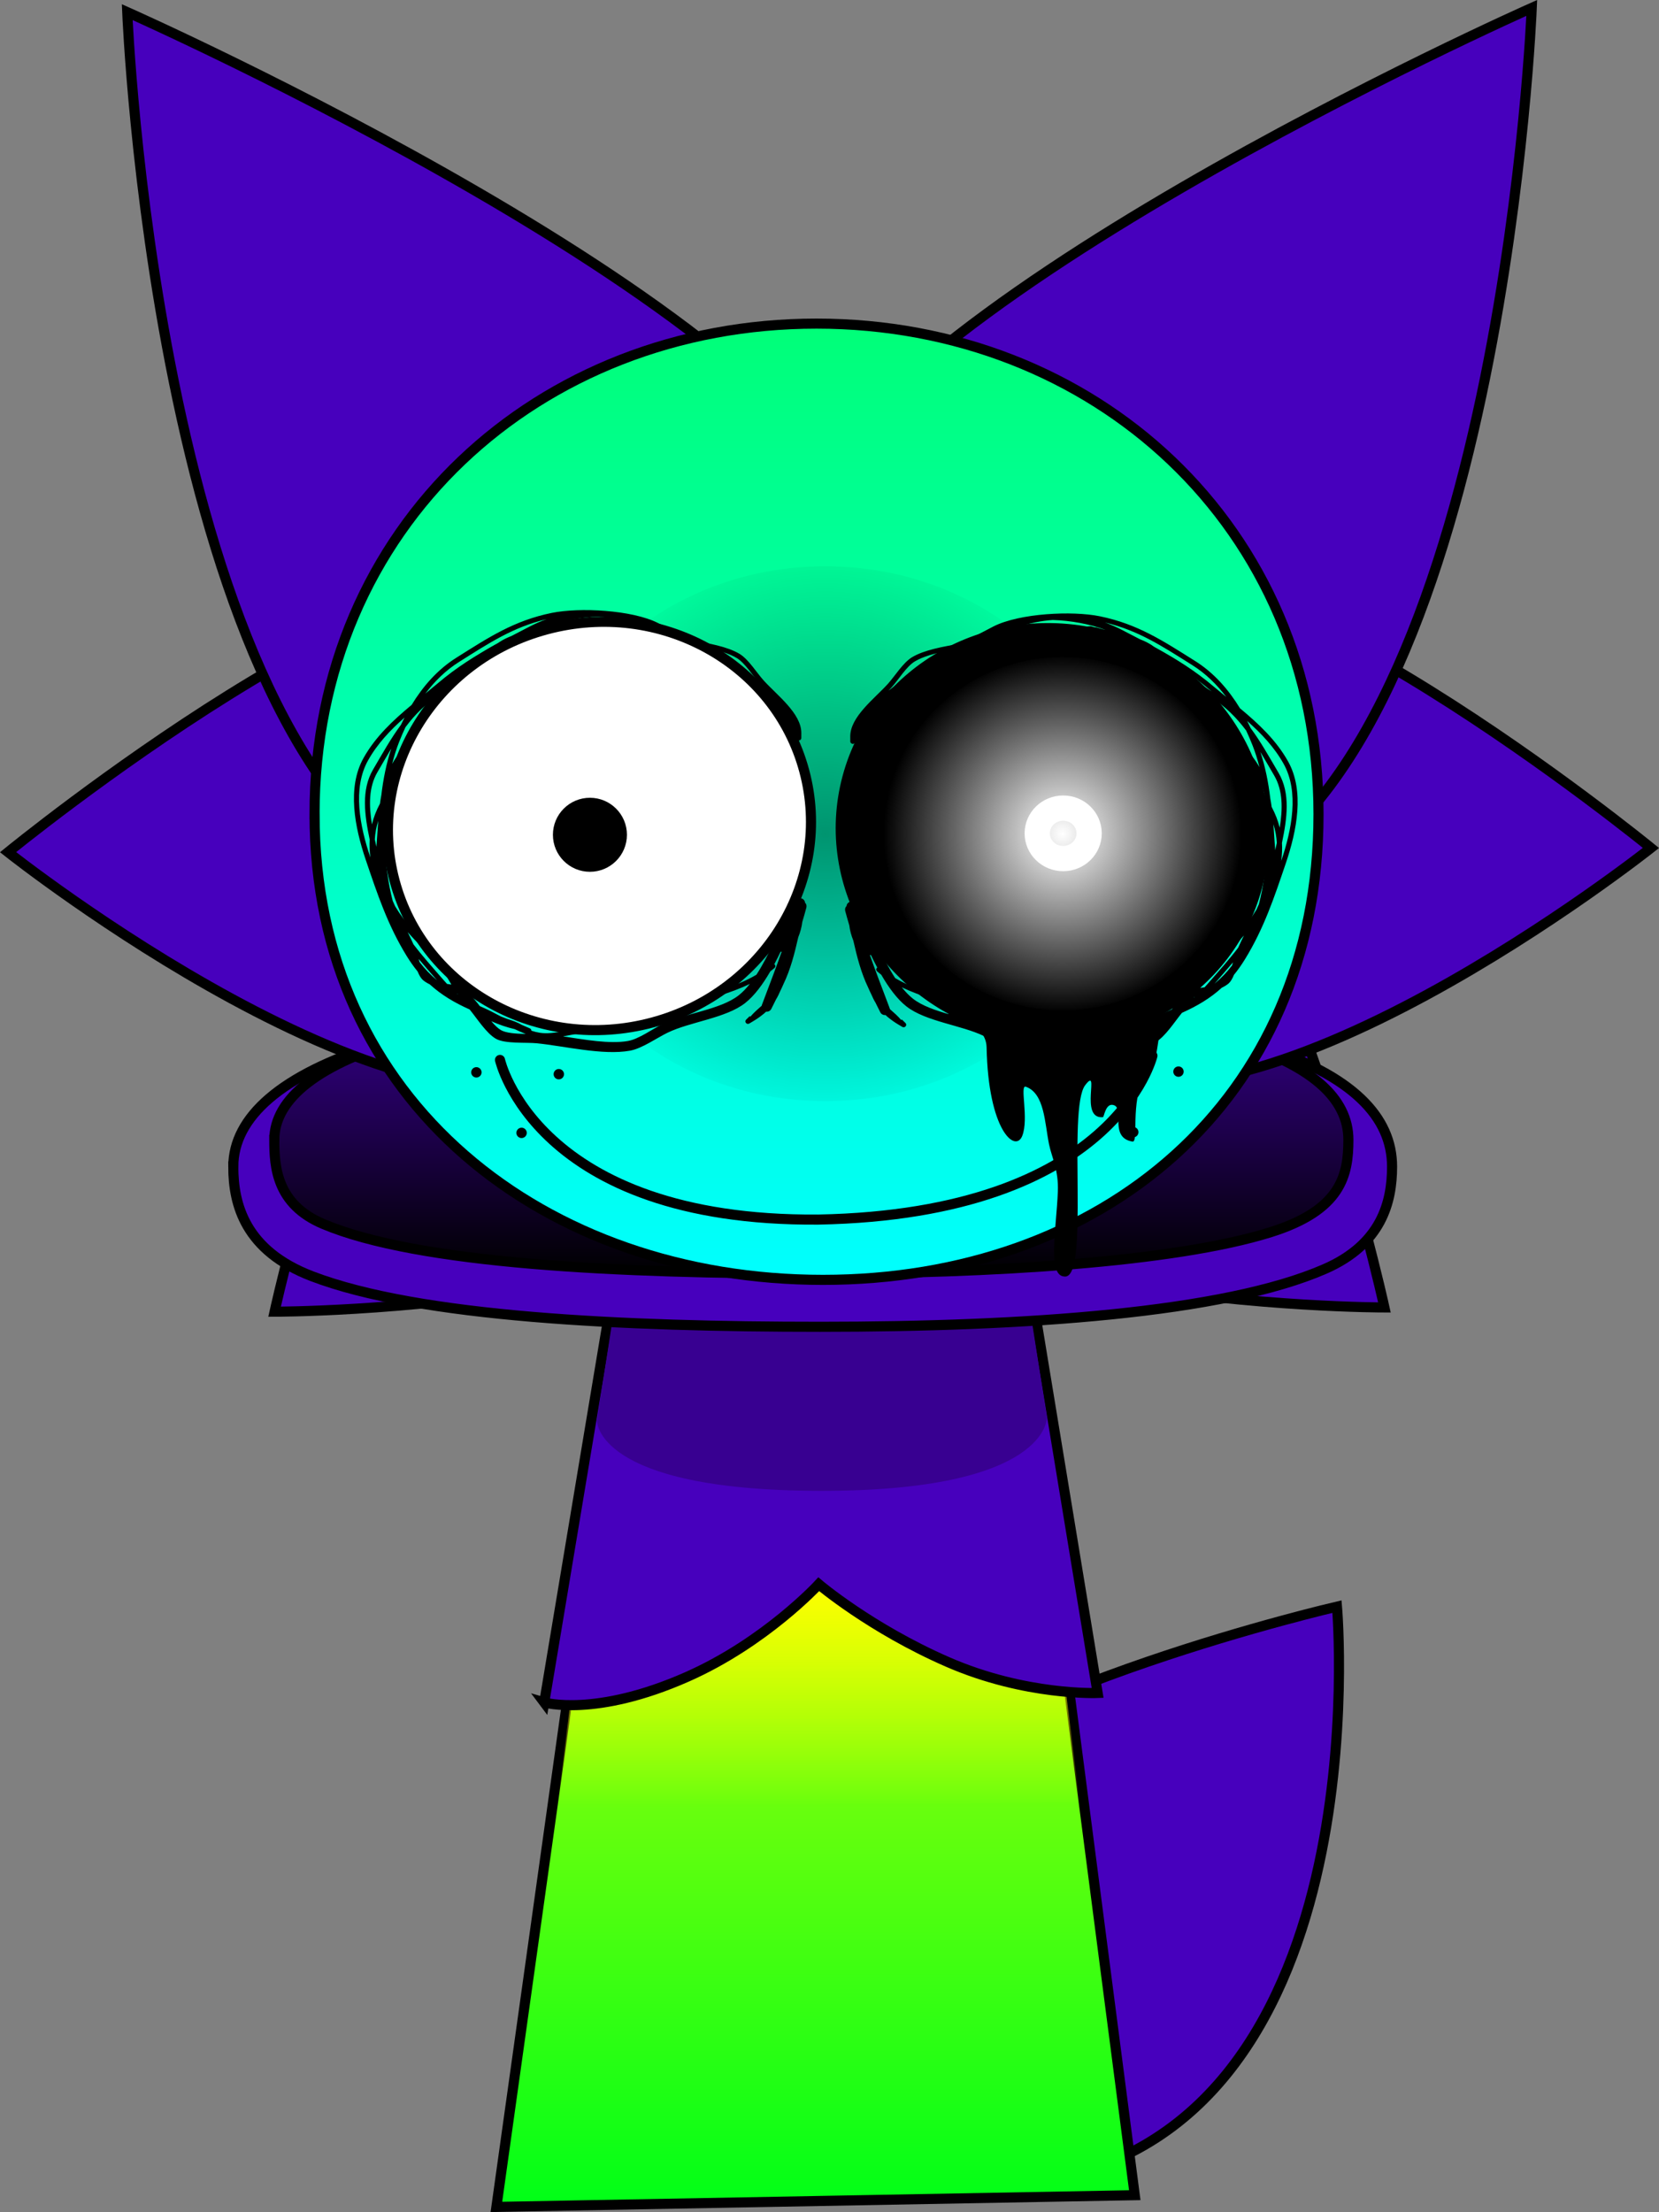 <svg version="1.1" xmlns="http://www.w3.org/2000/svg" xmlns:xlink="http://www.w3.org/1999/xlink" width="164.385" height="219.165" viewBox="0,0,164.385,219.165"><rect x="0" y="0" width="164.385" height="219.165" fill="#808080" stroke="none"/><defs><linearGradient x1="240.286" y1="187.107" x2="240.286" y2="283.053" gradientUnits="userSpaceOnUse" id="color-1"><stop offset="0" stop-color="#fbff00"/><stop offset="1" stop-color="#00ff17"/></linearGradient><linearGradient x1="240.575" y1="222.11" x2="240.575" y2="243.403" gradientUnits="userSpaceOnUse" id="color-2"><stop offset="0" stop-color="#fbff00"/><stop offset="1" stop-color="#fbff00" stop-opacity="0"/></linearGradient><linearGradient x1="239.867" y1="163.385" x2="239.867" y2="190.581" gradientUnits="userSpaceOnUse" id="color-3"><stop offset="0" stop-color="#380091"/><stop offset="1" stop-color="#000000"/></linearGradient><linearGradient x1="240.38" y1="96.461" x2="240.38" y2="191.204" gradientUnits="userSpaceOnUse" id="color-4"><stop offset="0" stop-color="#00ff78"/><stop offset="1" stop-color="#00ffff"/></linearGradient><radialGradient cx="241.25" cy="147" r="29" gradientUnits="userSpaceOnUse" id="color-5"><stop offset="0" stop-color="#000000" stop-opacity="0.42"/><stop offset="1" stop-color="#000000" stop-opacity="0"/></radialGradient><radialGradient cx="264.75" cy="147" r="17.75" gradientUnits="userSpaceOnUse" id="color-6"><stop offset="0" stop-color="#ffffff"/><stop offset="1" stop-color="#ffffff" stop-opacity="0"/></radialGradient></defs><g transform="translate(-159.474,-64.399)"><g data-paper-data="{&quot;isPaintingLayer&quot;:true}" fill-rule="nonzero" stroke-linejoin="miter" stroke-miterlimit="10" stroke-dasharray="" stroke-dashoffset="0" style="mix-blend-mode: normal"><path d="M245.884,243.289c11.294,-11.683 46.068,-19.711 46.068,-19.711c0,0 4.608,52.651 -30.54,57.123c-21.865,2.782 -26.823,-25.729 -15.529,-37.412z" fill="#4700bd" stroke="#000000" stroke-width="1" stroke-linecap="round"/><g stroke-linecap="butt"><g><path d="M208.66,283.053l13.432,-95.946h37.509l12.313,94.785z" fill="url(#color-1)" stroke="#000000" stroke-width="1"/><g fill="url(#color-2)" stroke="none" stroke-width="0"><g><path d="M214.692,243.403l2.678,-21.293h46.487l2.603,20.838z"/></g></g></g><g><path d="M213.4,233.073l7.714,-46.242l39.739,0.417l7.382,44.886c0,0 -7.13,0.302 -14.87,-3.077c-7.62,-3.327 -12.764,-7.698 -12.764,-7.698c0,0 -5.274,5.742 -13.045,9.177c-9.11,4.028 -14.157,2.536 -14.157,2.536z" fill="#4700bd" stroke="#000000" stroke-width="1"/><g fill="#380091" stroke="none" stroke-width="0"><g><path d="M218.626,205.144l2.733,-17.704l39.163,0.176l2.683,17.239c0,0 0.204,7.315 -22.583,7.253c-22.214,-0.06 -21.996,-6.964 -21.996,-6.964z"/></g></g></g></g><g><g stroke="#000000" stroke-width="1"><path d="M245.135,175.249c-7.501,19.122 -58.454,19.109 -58.454,19.109c0,0 11.133,-50.794 26.391,-54.037c15.258,-3.243 39.564,15.806 32.063,34.928z" fill="#4700bd" stroke-linecap="round"/><path d="M270.262,139.902c15.258,3.243 26.391,54.037 26.391,54.037c0,0 -50.953,0.013 -58.454,-19.109c-7.501,-19.122 16.806,-38.171 32.063,-34.928z" fill="#4700bd" stroke-linecap="round"/><g stroke-linecap="butt"><path d="M182.59,179.988c0,-9.823 19.064,-16.877 57.41,-16.705c41.838,0.188 57.41,6.882 57.41,16.705c0,3.532 -1.058,7.689 -6.666,10.138c-9.988,4.362 -29.698,5.726 -50.004,5.726c-19.529,0 -39.773,-0.955 -50.36,-5.01c-6.602,-2.529 -7.791,-7.081 -7.791,-10.854z" fill="#4700bd"/><path d="M186.652,177.335c0,-8.201 17.671,-14.092 53.215,-13.948c38.781,0.157 53.215,5.746 53.215,13.948c0,3.476 -0.692,6.952 -7.719,9.15c-9.553,2.989 -27.875,4.096 -44.81,4.096c-19.71,0 -39.65,-0.944 -49.051,-4.912c-4.617,-1.949 -4.851,-5.633 -4.851,-8.334z" fill="url(#color-3)"/></g></g><g><g fill="#4700bd" stroke="#000000" stroke-width="1" stroke-linecap="round"><path d="M268.82,122.444c13.973,-6.933 54.242,25.967 54.242,25.967c0,0 -39.93,31.652 -57.683,21.321c-17.754,-10.33 -10.531,-40.355 3.442,-47.288z"/><path d="M238.004,117.12c5.154,-21.741 73.248,-51.938 73.248,-51.938c0,0 -2.808,69.397 -28.626,85.273c-25.818,15.876 -49.775,-11.593 -44.622,-33.335z"/></g><g fill="#4700bd" stroke="#000000" stroke-width="1" stroke-linecap="round"><path d="M217.955,170.151c-17.754,10.33 -57.683,-21.321 -57.683,-21.321c0,0 40.269,-32.9 54.242,-25.967c13.973,6.933 21.195,36.958 3.442,47.288z"/><path d="M245.329,117.539c5.154,21.741 -18.804,49.21 -44.622,33.335c-25.818,-15.876 -28.626,-85.273 -28.626,-85.273c0,0 68.094,30.197 73.248,51.938z"/></g><g stroke-linecap="butt"><path d="M190.641,145.055c0,-28.574 22.269,-48.594 49.74,-48.594c27.471,0 49.74,20.02 49.74,48.594c0,28.574 -21.628,46.149 -49.098,46.149c-27.471,0 -50.381,-17.575 -50.381,-46.149z" fill="url(#color-4)" stroke="#000000" stroke-width="1"/><g data-paper-data="{&quot;index&quot;:null}" fill="#000000" stroke="none" stroke-width="0"><path d="M211.669,176.641c0,0.284 -0.23,0.514 -0.514,0.514c-0.284,0 -0.514,-0.23 -0.514,-0.514c0,-0.284 0.23,-0.514 0.514,-0.514c0.284,0 0.514,0.23 0.514,0.514z"/><path d="M215.359,170.826c0,0.284 -0.23,0.514 -0.514,0.514c-0.284,0 -0.514,-0.23 -0.514,-0.514c0,-0.284 0.23,-0.514 0.514,-0.514c0.284,0 0.514,0.23 0.514,0.514z"/><path d="M207.191,170.643c0,0.284 -0.23,0.514 -0.514,0.514c-0.284,0 -0.514,-0.23 -0.514,-0.514c0,-0.284 0.23,-0.514 0.514,-0.514c0.284,0 0.514,0.23 0.514,0.514z"/></g><g data-paper-data="{&quot;index&quot;:null}" fill="#000000" stroke="none" stroke-width="0"><path d="M271.768,176.055c0.284,0 0.514,0.23 0.514,0.514c0,0.284 -0.23,0.514 -0.514,0.514c-0.284,0 -0.514,-0.23 -0.514,-0.514c0,-0.284 0.23,-0.514 0.514,-0.514z"/><path d="M268.078,170.241c0.284,0 0.514,0.23 0.514,0.514c0,0.284 -0.23,0.514 -0.514,0.514c-0.284,0 -0.514,-0.23 -0.514,-0.514c0,-0.284 0.23,-0.514 0.514,-0.514z"/><path d="M276.246,170.058c0.284,0 0.514,0.23 0.514,0.514c0,0.284 -0.23,0.514 -0.514,0.514c-0.284,0 -0.514,-0.23 -0.514,-0.514c0,-0.284 0.23,-0.514 0.514,-0.514z"/></g></g><path d="M270.25,147c0,14.636 -12.984,26.5 -29,26.5c-16.016,0 -29,-11.864 -29,-26.5c0,-14.636 12.984,-26.5 29,-26.5c16.016,0 29,11.864 29,26.5z" fill="url(#color-5)" stroke="none" stroke-width="0" stroke-linecap="butt"/><path d="M263.566,164.282c4.898,0.565 11.196,-0.267 10.96,1.384c-0.747,5.212 -0.453,3.063 -1.66,5.341c-1.408,2.657 -0.546,6.601 -1.177,6.497c-2.311,-0.378 -0.803,-3.203 -1.815,-3.597c-0.845,-0.329 -0.995,1.165 -1.112,1.177c-2.405,0.236 -0.214,-5.189 -1.761,-3.167c-1.796,2.347 0.483,19.223 -2.043,18.957c-1.729,-0.046 -0.814,-4.725 -0.665,-8.409c0.087,-2.148 -0.6,-3.371 -0.871,-4.684c-0.432,-2.086 -0.435,-5.053 -2.302,-5.712c-0.635,-0.224 0.323,3.146 -0.355,4.868c-0.677,1.722 -3.372,-0.512 -3.533,-8.781c-0.073,-2.63 -3.87,-2.911 -3.853,-3.058c0.191,-1.657 5.287,-1.381 10.185,-0.816z" data-paper-data="{&quot;index&quot;:null}" fill="#000000" stroke="none" stroke-width="0" stroke-linecap="butt"/><path d="M248.777,165.461l0.058,-0.055l0.357,0.349c0.04,0.039 0.067,0.09 0.073,0.149c0.014,0.135 -0.087,0.256 -0.228,0.27c-0.059,0.006 -0.116,-0.008 -0.162,-0.037l-0.36,-0.214c-0.351,-0.209 -0.66,-0.423 -0.934,-0.643c-0.125,-0.093 -0.246,-0.198 -0.364,-0.312c-0.002,0 -0.003,0 -0.005,0c-0.224,0.022 -0.429,-0.099 -0.518,-0.286l-0.437,-0.876l0.004,-0.002c-0.175,-0.284 -0.324,-0.581 -0.454,-0.891c-0.108,-0.217 -0.21,-0.439 -0.306,-0.663c-0.704,-1.458 -1.108,-3.047 -1.473,-4.656c-0.2,-0.506 -0.338,-0.996 -0.401,-1.519c-0.141,-0.471 -0.276,-0.944 -0.403,-1.421c0,0 -0.079,-0.294 0.128,-0.48c0.018,-0.233 0.207,-0.427 0.457,-0.452c0.275,-0.027 0.521,0.161 0.558,0.422l0.141,0.956c0.006,0.024 0.012,0.049 0.017,0.073c0.039,-0.026 0.085,-0.05 0.14,-0.07c0.477,-0.175 0.659,0.285 0.659,0.285c0.641,1.624 1.626,4.05 2.852,5.921c2.027,1.197 4.436,1.755 6.718,2.534c3.445,1.176 6.594,2.277 10.229,2.693c1.319,0.151 3.19,0.72 4.492,0.523c0.277,-0.042 0.565,-0.114 0.858,-0.208c-0.003,-0.103 0.06,-0.195 0.155,-0.234l0.46,-0.2c0.124,-0.054 0.247,-0.107 0.371,-0.16c0.384,-0.236 0.915,-0.421 1.414,-0.577c0.21,-0.082 0.421,-0.164 0.632,-0.245c0.569,-0.304 1.116,-0.593 1.613,-0.813c0.155,-0.068 0.308,-0.137 0.461,-0.207c0.142,-0.188 0.278,-0.361 0.406,-0.507c0.111,-0.125 0.219,-0.253 0.326,-0.384c-0.553,0.107 -1.074,0.189 -1.513,0.24l0.015,0.045l-0.481,0.147c-0.018,0.006 -0.037,0.01 -0.056,0.012c-0.14,0.014 -0.266,-0.084 -0.28,-0.219c-0.011,-0.1 0.042,-0.192 0.127,-0.239l0.432,-0.251c1.321,-0.768 2.52,-1.758 3.702,-2.747c0.752,-1.385 1.425,-2.829 2.161,-4.133l0.096,-0.437c0,0 0.111,-0.48 0.609,-0.373c0.498,0.107 0.387,0.587 0.387,0.587l-0.136,0.566c-0.378,0.685 -0.743,1.402 -1.113,2.128c1.377,-1.192 2.731,-2.693 3.706,-4.321c0.083,-0.179 0.164,-0.359 0.243,-0.539c0.462,-1.761 0.68,-3.524 0.787,-5.687c0.061,-1.237 0.039,-2.573 -0.079,-3.919c-0.09,-0.16 -0.186,-0.32 -0.289,-0.481c-1.874,-2.939 -3.725,-5.878 -5.481,-8.883c-0.148,-0.253 -0.3,-0.506 -0.457,-0.759c-0.763,-0.856 -1.552,-1.695 -2.382,-2.513c-0.284,-0.28 -0.577,-0.61 -0.88,-0.954c-1.435,-0.946 -2.871,-1.892 -4.306,-2.838c-0.726,-0.219 -1.452,-0.437 -2.18,-0.648c-0.512,-0.118 -1.004,-0.239 -1.447,-0.379c-3.485,0.385 -7.136,0.418 -10.53,1.277c-0.383,0.097 -0.811,0.183 -1.266,0.265c-1.344,0.79 -2.648,1.656 -3.997,2.53c-0.652,0.559 -1.298,1.175 -1.957,1.873c-1.648,1.746 -2.136,3.231 -2.852,5.48l-0.148,0.465c-0.028,0.094 -0.112,0.167 -0.22,0.178c-0.133,0.013 -0.252,-0.074 -0.277,-0.198l-0.101,-0.479l0.08,-0.016c-0.566,-2.229 1.259,-4.634 3.243,-6.308c-1.041,0.694 -2.116,1.414 -2.893,2.25c-0.899,0.966 -1.352,2.247 -2.164,3.285l0.052,0.031l-0.266,0.417c-0.04,0.064 -0.11,0.11 -0.193,0.118c-0.14,0.014 -0.266,-0.084 -0.28,-0.219c-0.001,-0.009 -0.001,-0.019 -0.001,-0.028l-0.002,-0.488c-0.007,-1.953 2.418,-3.757 3.727,-5.207c0.695,-0.77 1.507,-2.108 2.403,-2.644c1.21,-0.724 3.085,-1.05 4.797,-1.348c0.249,-0.118 0.499,-0.233 0.752,-0.344c0.79,-0.457 1.628,-0.903 2.535,-1.367c2.565,-1.29 7.761,-1.558 10.519,-0.994c3.749,0.767 6.26,2.434 9.453,4.442c1.862,1.171 3.306,2.832 4.427,4.67c1.847,1.541 3.579,3.146 4.764,5.259c1.653,2.949 0.872,6.861 -0.218,10.094c-1.142,3.37 -2.172,6.469 -4.053,9.523c-0.347,0.564 -0.708,1.073 -1.087,1.537c-0.145,0.351 -0.312,0.655 -0.51,0.835c-0.168,0.152 -0.408,0.301 -0.699,0.446c-1.137,1.038 -2.43,1.806 -3.944,2.483c-0.744,0.909 -1.672,2.383 -2.622,2.913c-0.905,0.505 -2.985,0.332 -4.026,0.436c-2.734,0.272 -6.549,1.221 -9.244,0.735c-1.194,-0.216 -2.632,-1.254 -3.721,-1.782c-2.236,-1.085 -5.771,-1.436 -7.688,-2.939c-0.917,-0.719 -1.755,-1.863 -2.491,-3.133c-0.14,-0.109 -0.278,-0.222 -0.413,-0.339c0,0 -0.189,-0.165 -0.018,-0.347c0.011,-0.011 0.021,-0.021 0.032,-0.03c-0.217,-0.406 -0.424,-0.819 -0.62,-1.23l-0.105,-0.005l-0.005,0.003c0.552,1.558 1.145,3.103 1.733,4.661l0.23,0.61c0.011,0.027 0.019,0.055 0.025,0.084c0.389,0.342 0.784,0.683 1.115,1.076zM272.123,166.699c-0.365,0.175 -0.73,0.337 -1.089,0.474c0.98,-0.019 1.966,-0.09 2.462,-0.382c0.319,-0.188 0.639,-0.508 0.951,-0.879c-0.754,0.337 -1.535,0.606 -2.324,0.787zM265.064,167.024c-3.673,-0.42 -6.86,-1.53 -10.339,-2.718c-1.985,-0.678 -4.05,-1.196 -5.896,-2.09c0.354,0.444 0.724,0.831 1.108,1.132c1.82,1.428 5.358,1.787 7.502,2.823c0.997,0.483 2.371,1.502 3.459,1.696c1.827,0.325 4.328,-0.138 6.445,-0.454c-0.802,-0.135 -1.604,-0.312 -2.278,-0.389zM277.855,163.181c-0.015,0.004 -0.029,0.007 -0.044,0.011c-0.015,0.022 -0.031,0.045 -0.047,0.067c0.03,-0.026 0.06,-0.052 0.091,-0.079zM282.16,158.294c0.171,-0.384 0.365,-0.791 0.571,-1.213c-0.84,0.979 -1.769,1.865 -2.692,2.606c-0.117,0.094 -0.234,0.189 -0.351,0.285c-0.407,0.784 -0.83,1.564 -1.287,2.31c0.146,-0.021 0.29,-0.043 0.432,-0.067c0.101,-0.11 0.204,-0.225 0.309,-0.345c1.095,-1.253 2.114,-2.39 3.018,-3.576zM276.482,162.575c0.198,-0.041 0.402,-0.076 0.61,-0.108c0.16,-0.238 0.314,-0.481 0.465,-0.728c-0.353,0.286 -0.711,0.566 -1.075,0.836zM280.976,133.448c-0.919,-1.22 -2.019,-2.305 -3.341,-3.136c-2.971,-1.868 -5.322,-3.437 -8.681,-4.24c0.585,0.209 1.162,0.462 1.732,0.757c0.595,0.308 1.18,0.61 1.757,0.913c0.35,0.136 0.677,0.289 0.971,0.462c0.133,0.079 0.265,0.167 0.396,0.264c0.067,0.037 0.133,0.075 0.199,0.114c1.999,1.101 3.893,2.281 5.7,3.815c0.419,0.356 0.843,0.705 1.266,1.051zM253.186,128.922c-1.156,0.232 -2.265,0.53 -3.059,1.005c-0.841,0.503 -1.63,1.822 -2.287,2.55c-0.102,0.113 -0.213,0.23 -0.33,0.349c1.179,-0.905 2.392,-1.684 3.158,-2.259c0.848,-0.635 1.68,-1.173 2.519,-1.645zM280.627,136.52c1.342,2.236 2.73,4.441 4.132,6.644c-0.287,-1.271 -0.772,-2.478 -1.653,-3.579c-0.827,-1.034 -1.645,-2.058 -2.479,-3.065zM286.5,147.907c0.034,0.592 0.006,1.187 -0.072,1.788c1.042,-3.085 1.795,-6.837 0.228,-9.631c-0.928,-1.656 -2.205,-2.994 -3.609,-4.236c0.122,0.237 0.24,0.475 0.353,0.715c0.982,1.32 1.797,2.784 2.768,4.439c1.184,2.019 0.839,4.504 0.332,6.925zM282.951,136.777c-0.94,-1.253 -2.044,-2.374 -3.614,-3.408c-0.377,-0.248 -0.754,-0.497 -1.131,-0.745c0.317,0.441 0.618,0.893 0.903,1.349c1.527,1.715 2.952,3.498 4.402,5.312c0.292,0.366 0.543,0.741 0.759,1.126c-0.188,-0.748 -0.414,-1.47 -0.679,-2.145c-0.195,-0.497 -0.408,-0.995 -0.639,-1.488zM246.533,137.824c0.5,-1.556 0.941,-2.777 1.788,-3.996c-0.921,0.955 -1.73,1.967 -2.047,2.733c-0.146,0.353 0.135,0.811 0.259,1.263zM284.36,138.901c0.476,1.43 0.797,3.013 0.983,4.607c0.052,0.278 0.097,0.559 0.136,0.842c0.371,0.693 0.631,1.377 0.798,2.059c0.299,-1.852 0.332,-3.675 -0.554,-5.185c-0.482,-0.821 -0.922,-1.593 -1.363,-2.323zM267.977,126.558c0.073,-0.015 0.138,0.003 0.138,0.003l0.013,0.004c0.245,0.068 0.49,0.137 0.734,0.207c0.046,0.011 0.093,0.021 0.139,0.032c-1.502,-0.57 -3.434,-0.926 -5.205,-0.977c-1.119,0.073 -2.251,0.298 -3.391,0.675c-1.085,0.359 -2.098,0.701 -3.067,1.065c-0.051,0.026 -0.102,0.053 -0.152,0.079c3.337,-0.791 6.948,-0.897 10.363,-1.206c0.138,0.04 0.281,0.079 0.428,0.117zM276.68,130.757c0.197,0.209 0.388,0.424 0.574,0.644c0.76,0.501 1.521,1.002 2.281,1.503c-0.054,-0.046 -0.109,-0.092 -0.163,-0.138c-0.876,-0.744 -1.773,-1.403 -2.692,-2.01zM273.936,129.214c-0.127,-0.113 -0.255,-0.22 -0.384,-0.318c-0.103,-0.056 -0.206,-0.112 -0.31,-0.168c-0.055,-0.028 -0.111,-0.055 -0.167,-0.082c0.287,0.189 0.574,0.378 0.861,0.567zM285.831,148.631c0.054,-0.242 0.108,-0.484 0.16,-0.728c-0.038,-0.615 -0.146,-1.228 -0.339,-1.844c0.064,0.847 0.108,1.707 0.179,2.573zM279.816,161.863c0.641,-0.536 1.224,-1.132 1.734,-1.805c0.033,-0.106 0.065,-0.213 0.095,-0.317c-0.577,0.695 -1.19,1.392 -1.829,2.122z" fill="#000000" stroke="none" stroke-width="0.5" stroke-linecap="butt"/><path d="M233.826,165.127c0.332,-0.393 0.726,-0.734 1.115,-1.076c0.006,-0.029 0.014,-0.057 0.025,-0.084l0.23,-0.61c0.588,-1.558 1.181,-3.104 1.733,-4.661l-0.005,-0.003l-0.105,0.005c-0.196,0.411 -0.403,0.824 -0.62,1.23c0.011,0.009 0.022,0.019 0.032,0.03c0.171,0.182 -0.018,0.347 -0.018,0.347c-0.135,0.118 -0.273,0.23 -0.413,0.339c-0.736,1.27 -1.574,2.414 -2.491,3.133c-1.916,1.503 -5.451,1.854 -7.688,2.939c-1.089,0.528 -2.527,1.566 -3.721,1.782c-2.696,0.487 -6.51,-0.463 -9.244,-0.735c-1.041,-0.104 -3.121,0.069 -4.026,-0.436c-0.95,-0.53 -1.878,-2.004 -2.622,-2.913c-1.514,-0.677 -2.806,-1.445 -3.944,-2.483c-0.291,-0.145 -0.531,-0.294 -0.699,-0.446c-0.199,-0.179 -0.365,-0.483 -0.51,-0.835c-0.379,-0.464 -0.74,-0.973 -1.087,-1.537c-1.881,-3.054 -2.911,-6.154 -4.053,-9.523c-1.091,-3.233 -1.871,-7.146 -0.218,-10.094c1.185,-2.114 2.916,-3.718 4.764,-5.259c1.121,-1.838 2.565,-3.499 4.427,-4.67c3.193,-2.009 5.704,-3.676 9.453,-4.442c2.758,-0.564 7.954,-0.296 10.519,0.994c0.907,0.464 1.745,0.91 2.535,1.367c0.253,0.111 0.503,0.225 0.752,0.344c1.712,0.298 3.588,0.624 4.797,1.348c0.896,0.536 1.708,1.874 2.403,2.644c1.309,1.449 3.733,3.254 3.727,5.207l-0.002,0.488c0,0.009 -0,0.018 -0.001,0.028c-0.014,0.135 -0.14,0.233 -0.28,0.219c-0.083,-0.008 -0.153,-0.054 -0.193,-0.118l-0.266,-0.417l0.052,-0.031c-0.812,-1.038 -1.265,-2.319 -2.164,-3.285c-0.777,-0.836 -1.853,-1.556 -2.893,-2.25c1.984,1.674 3.81,4.079 3.243,6.308l0.08,0.016l-0.101,0.479c-0.025,0.124 -0.144,0.211 -0.277,0.198c-0.107,-0.011 -0.192,-0.084 -0.22,-0.178l-0.148,-0.465c-0.715,-2.248 -1.203,-3.734 -2.852,-5.48c-0.659,-0.699 -1.305,-1.315 -1.957,-1.873c-1.348,-0.873 -2.652,-1.74 -3.997,-2.53c-0.454,-0.083 -0.883,-0.168 -1.266,-0.265c-3.394,-0.859 -7.046,-0.892 -10.53,-1.277c-0.443,0.14 -0.935,0.261 -1.447,0.379c-0.728,0.211 -1.454,0.43 -2.18,0.648c-1.435,0.946 -2.871,1.892 -4.306,2.838c-0.302,0.344 -0.596,0.674 -0.88,0.954c-0.83,0.818 -1.619,1.657 -2.382,2.513c-0.157,0.252 -0.309,0.506 -0.457,0.759c-1.756,3.006 -3.607,5.944 -5.481,8.883c-0.103,0.161 -0.199,0.321 -0.289,0.481c-0.118,1.346 -0.14,2.682 -0.079,3.919c0.107,2.163 0.325,3.926 0.787,5.687c0.079,0.18 0.161,0.36 0.243,0.539c0.975,1.627 2.329,3.129 3.706,4.321c-0.37,-0.726 -0.735,-1.444 -1.113,-2.128l-0.136,-0.566c0,0 -0.111,-0.48 0.387,-0.587c0.498,-0.107 0.609,0.373 0.609,0.373l0.096,0.437c0.736,1.304 1.409,2.748 2.161,4.133c1.182,0.989 2.381,1.979 3.702,2.747l0.432,0.251c0.085,0.047 0.138,0.139 0.127,0.239c-0.014,0.135 -0.14,0.233 -0.28,0.219c-0.02,-0.002 -0.038,-0.006 -0.056,-0.012l-0.481,-0.147l0.015,-0.045c-0.439,-0.051 -0.959,-0.133 -1.513,-0.24c0.106,0.131 0.215,0.259 0.326,0.384c0.128,0.146 0.264,0.319 0.406,0.507c0.153,0.07 0.306,0.139 0.461,0.207c0.498,0.219 1.044,0.509 1.613,0.813c0.211,0.081 0.422,0.162 0.632,0.245c0.499,0.156 1.03,0.341 1.414,0.577c0.124,0.053 0.248,0.106 0.371,0.16l0.46,0.2c0.095,0.039 0.159,0.131 0.155,0.234c0.293,0.094 0.581,0.166 0.858,0.208c1.302,0.197 3.173,-0.372 4.492,-0.523c3.635,-0.416 6.784,-1.517 10.229,-2.693c2.282,-0.779 4.69,-1.337 6.718,-2.534c1.226,-1.87 2.211,-4.297 2.852,-5.921c0,0 0.181,-0.46 0.659,-0.285c0.055,0.02 0.101,0.044 0.14,0.07c0.006,-0.024 0.012,-0.049 0.017,-0.073l0.141,-0.956c0.037,-0.262 0.283,-0.45 0.558,-0.422c0.25,0.025 0.438,0.219 0.457,0.452c0.206,0.185 0.128,0.48 0.128,0.48c-0.127,0.477 -0.262,0.95 -0.403,1.421c-0.063,0.523 -0.2,1.013 -0.401,1.519c-0.364,1.609 -0.769,3.198 -1.473,4.656c-0.096,0.224 -0.198,0.446 -0.306,0.663c-0.13,0.31 -0.278,0.606 -0.454,0.891l0.004,0.002l-0.437,0.876c-0.088,0.188 -0.293,0.309 -0.518,0.286c-0.002,-0 -0.003,-0 -0.005,-0c-0.118,0.114 -0.239,0.219 -0.364,0.312c-0.274,0.22 -0.583,0.434 -0.934,0.643l-0.36,0.214c-0.047,0.028 -0.103,0.042 -0.162,0.037c-0.14,-0.014 -0.242,-0.135 -0.228,-0.27c0.006,-0.059 0.033,-0.11 0.073,-0.149l0.357,-0.349l0.058,0.055zM210.48,166.366c-0.789,-0.181 -1.569,-0.45 -2.324,-0.787c0.312,0.371 0.632,0.691 0.951,0.879c0.496,0.292 1.482,0.362 2.462,0.382c-0.36,-0.137 -0.725,-0.299 -1.089,-0.474zM217.539,166.691c-0.674,0.077 -1.476,0.254 -2.278,0.389c2.116,0.316 4.618,0.779 6.445,0.454c1.088,-0.194 2.462,-1.213 3.459,-1.696c2.144,-1.036 5.681,-1.396 7.502,-2.823c0.384,-0.301 0.754,-0.688 1.108,-1.132c-1.846,0.894 -3.911,1.413 -5.896,2.09c-3.48,1.188 -6.666,2.297 -10.339,2.718zM204.748,162.848c0.03,0.026 0.06,0.053 0.091,0.079c-0.016,-0.022 -0.031,-0.045 -0.047,-0.067c-0.015,-0.004 -0.029,-0.007 -0.044,-0.011zM200.443,157.961c0.905,1.186 1.923,2.323 3.018,3.576c0.105,0.12 0.208,0.235 0.309,0.345c0.142,0.024 0.286,0.046 0.432,0.067c-0.458,-0.746 -0.88,-1.526 -1.287,-2.31c-0.117,-0.096 -0.234,-0.19 -0.351,-0.285c-0.923,-0.741 -1.853,-1.627 -2.692,-2.606c0.206,0.422 0.4,0.828 0.571,1.213zM206.121,162.241c-0.364,-0.27 -0.721,-0.55 -1.075,-0.836c0.15,0.247 0.305,0.49 0.465,0.728c0.208,0.032 0.412,0.068 0.61,0.108zM201.627,133.115c0.423,-0.346 0.847,-0.695 1.266,-1.051c1.807,-1.534 3.701,-2.714 5.7,-3.815c0.066,-0.039 0.133,-0.076 0.199,-0.114c0.13,-0.097 0.262,-0.186 0.395,-0.264c0.294,-0.173 0.621,-0.326 0.971,-0.462c0.577,-0.303 1.162,-0.605 1.757,-0.913c0.57,-0.295 1.148,-0.548 1.732,-0.757c-3.359,0.803 -5.71,2.372 -8.681,4.24c-1.322,0.831 -2.422,1.916 -3.341,3.136zM229.417,128.589c0.839,0.472 1.672,1.01 2.519,1.645c0.766,0.574 1.979,1.354 3.158,2.259c-0.117,-0.119 -0.228,-0.236 -0.33,-0.349c-0.657,-0.727 -1.446,-2.046 -2.287,-2.55c-0.795,-0.476 -1.903,-0.773 -3.059,-1.005zM201.976,136.186c-0.834,1.007 -1.652,2.031 -2.479,3.065c-0.881,1.102 -1.367,2.308 -1.653,3.579c1.403,-2.203 2.79,-4.409 4.132,-6.644zM196.103,147.574c-0.507,-2.421 -0.852,-4.906 0.332,-6.925c0.971,-1.655 1.785,-3.119 2.768,-4.439c0.113,-0.239 0.231,-0.478 0.353,-0.715c-1.404,1.242 -2.681,2.58 -3.609,4.236c-1.567,2.795 -0.813,6.546 0.228,9.631c-0.078,-0.602 -0.106,-1.196 -0.072,-1.788zM199.652,136.444c-0.232,0.493 -0.444,0.991 -0.639,1.488c-0.265,0.676 -0.491,1.397 -0.679,2.145c0.216,-0.385 0.466,-0.761 0.759,-1.126c1.45,-1.814 2.875,-3.596 4.402,-5.312c0.285,-0.456 0.586,-0.908 0.903,-1.349c-0.377,0.248 -0.754,0.497 -1.131,0.745c-1.57,1.034 -2.674,2.155 -3.614,3.408zM236.07,137.49c0.124,-0.452 0.405,-0.909 0.259,-1.263c-0.318,-0.766 -1.126,-1.779 -2.047,-2.733c0.848,1.219 1.288,2.44 1.788,3.996zM198.243,138.568c-0.441,0.73 -0.882,1.502 -1.363,2.323c-0.886,1.51 -0.853,3.333 -0.554,5.185c0.167,-0.682 0.427,-1.366 0.798,-2.059c0.039,-0.283 0.083,-0.564 0.136,-0.842c0.186,-1.594 0.508,-3.177 0.983,-4.607zM214.626,126.224c0.147,-0.038 0.29,-0.077 0.428,-0.117c3.415,0.309 7.026,0.415 10.363,1.206c-0.051,-0.026 -0.101,-0.053 -0.152,-0.079c-0.968,-0.364 -1.981,-0.706 -3.067,-1.065c-1.14,-0.377 -2.272,-0.602 -3.391,-0.675c-1.771,0.051 -3.703,0.407 -5.205,0.977c0.047,-0.011 0.093,-0.021 0.139,-0.032c0.244,-0.07 0.489,-0.139 0.734,-0.207l0.013,-0.004c0,0 0.065,-0.018 0.138,-0.003zM203.231,132.433c-0.054,0.046 -0.109,0.092 -0.163,0.138c0.76,-0.501 1.521,-1.002 2.281,-1.503c0.186,-0.22 0.377,-0.435 0.574,-0.644c-0.919,0.607 -1.816,1.266 -2.692,2.01zM208.667,128.881c0.287,-0.189 0.574,-0.378 0.861,-0.567c-0.056,0.027 -0.112,0.054 -0.167,0.082c-0.103,0.056 -0.207,0.112 -0.31,0.168c-0.129,0.098 -0.258,0.205 -0.384,0.318zM196.772,148.298c0.071,-0.866 0.115,-1.726 0.179,-2.573c-0.193,0.617 -0.301,1.229 -0.339,1.844c0.052,0.244 0.106,0.487 0.16,0.728zM202.787,161.53c-0.64,-0.73 -1.252,-1.427 -1.829,-2.122c0.031,0.104 0.063,0.211 0.095,0.317c0.51,0.673 1.093,1.269 1.734,1.805z" data-paper-data="{&quot;index&quot;:null}" fill="#000000" stroke="none" stroke-width="0.5" stroke-linecap="butt"/><path d="M239.168,140.795c2.882,10.758 -3.867,21.913 -15.076,24.916c-11.209,3.003 -22.631,-3.283 -25.514,-14.04c-2.882,-10.758 3.867,-21.913 15.076,-24.916c11.209,-3.003 22.631,3.283 25.514,14.04z" fill="#ffffff" stroke="#000000" stroke-width="1" stroke-linecap="butt"/><path d="M221.595,147.107c0,2.025 -1.642,3.667 -3.667,3.667c-2.025,0 -3.667,-1.642 -3.667,-3.667c0,-2.025 1.642,-3.667 3.667,-3.667c2.025,0 3.667,1.642 3.667,3.667z" fill="#000000" stroke="none" stroke-width="0" stroke-linecap="butt"/><path d="M268.958,127.378c11.209,3.003 17.958,14.159 15.076,24.916c-2.882,10.758 -14.305,17.044 -25.514,14.04c-11.209,-3.003 -17.958,-14.159 -15.076,-24.916c2.882,-10.758 14.305,-17.044 25.514,-14.04z" data-paper-data="{&quot;index&quot;:null}" fill="#000000" stroke="#000000" stroke-width="1" stroke-linecap="butt"/><path d="M282.5,147c0,9.665 -7.947,17.5 -17.75,17.5c-9.803,0 -17.75,-7.835 -17.75,-17.5c0,-9.665 7.947,-17.5 17.75,-17.5c9.803,0 17.75,7.835 17.75,17.5z" fill="url(#color-6)" stroke="#000000" stroke-width="0" stroke-linecap="butt"/><path d="M267.393,146.964c0,1.381 -1.151,2.5 -2.571,2.5c-1.42,0 -2.571,-1.119 -2.571,-2.5c0,-1.381 1.151,-2.5 2.571,-2.5c1.42,0 2.571,1.119 2.571,2.5z" fill="none" stroke="#ffffff" stroke-width="2.5" stroke-linecap="butt"/></g></g><path d="M273.664,168.995c0,0 -3.647,15.673 -33.117,16.236c-27.979,0.202 -31.531,-15.818 -31.531,-15.818" fill="none" stroke="#000000" stroke-width="1" stroke-linecap="round"/></g></g></svg>